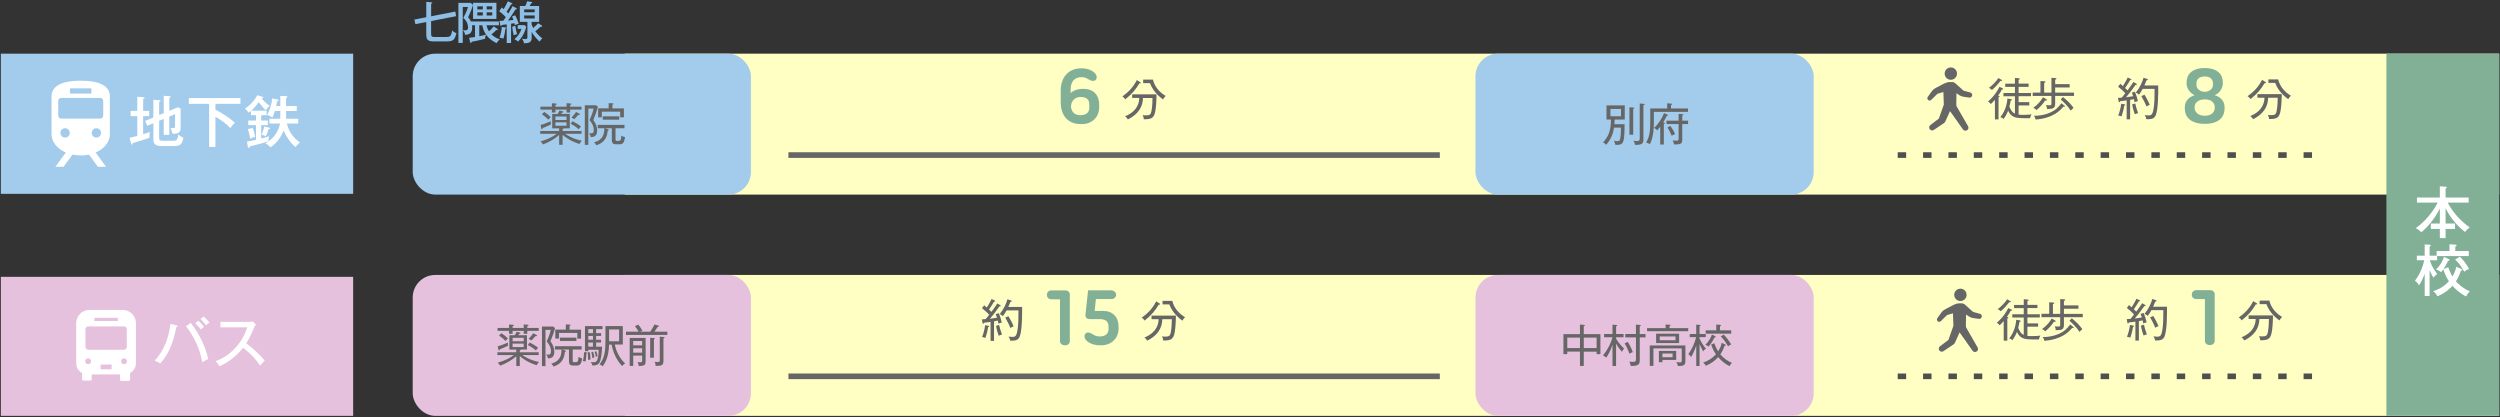 <?xml version="1.0" encoding="UTF-8"?>
<svg id="txt" xmlns="http://www.w3.org/2000/svg" viewBox="0 0 887 148">
  <rect x="0" y="0" width="887" height="148" fill="#333333" stroke="none"/>
  <defs>
    <style>
      .cls-1 {
        fill: #4f4f4f;
      }

      .cls-1, .cls-2, .cls-3, .cls-4, .cls-5, .cls-6, .cls-7, .cls-8 {
        stroke-width: 0px;
      }

      .cls-2 {
        fill: #82b096;
      }

      .cls-3 {
        fill: #a3cbeb;
      }

      .cls-4 {
        fill: #666;
      }

      .cls-5 {
        fill: #8cbee6;
      }

      .cls-6 {
        fill: #ffffc4;
      }

      .cls-7 {
        fill: #fff;
      }

      .cls-8 {
        fill: #e6c1dd;
      }
    </style>
  </defs>
  <g>
    <path class="cls-5" d="m161.54,4.09l.3,1.65-8.88,1.73v4.53c0,.98.34,1.12,1.2,1.12h3.92c1.54,0,1.92,0,2.37-2.34.58.7,1.19.88,1.51.93-.61,2.4-1.09,2.98-3.52,2.98h-4.53c-2.24,0-2.67-.69-2.67-2.54v-4.34l-3.87.75-.34-1.62,4.21-.83V.65l1.79.16c.16.02.34.05.34.21,0,.21-.29.26-.4.27v4.48l8.58-1.68Z"/>
    <path class="cls-5" d="m176.18,15.32c-1.97-.98-3.06-2.07-3.73-3.03-.1.19-.3.7-.32,1.46-.27.06-2.69.72-4.79,1.06-.05.21-.1.45-.3.45-.16,0-.19-.14-.24-.34l-.35-1.52c.53-.05.96-.08,2.08-.27v-4.16h-1.06c.03.18.06.4.06.8,0,1.97-.98,2.53-2.53,2.58-.1-.72-.27-.99-.78-1.62.32.03.61.05.78.05.9,0,1.06-.5,1.06-.98,0-.67-.14-2.15-1.68-3.44.29-.56,1.2-2.23,1.67-3.87h-1.87v12.74h-1.54V1.01h4.35l.85.74v-.75h8.29v5.71h-8.29V1.77c-.32.99-.85,2.48-1.76,4.34.29.34.66.77.99,1.5h9.94v1.36h-4.37c.14.79.42,1.47.83,2.13.88-.69,1.38-1.34,1.68-1.74l1.28.85c.13.1.22.16.22.3s-.13.18-.22.18-.24-.05-.32-.08c-.48.53-.88.91-1.75,1.6,1.04.99,2.02,1.42,2.99,1.78-.62.45-1.01,1.04-1.19,1.34Zm-4.87-13.08h-1.95v1.09h1.95v-1.09Zm0,2.13h-1.95v1.12h1.95v-1.12Zm-.19,4.59h-1.07v3.89c1.44-.29,1.94-.43,2.4-.58-.87-1.25-1.09-2.18-1.33-3.31Zm3.52-6.72h-1.97v1.09h1.97v-1.09Zm0,2.13h-1.97v1.12h1.97v-1.12Z"/>
    <path class="cls-5" d="m183.23,2.92c.1.05.16.11.16.22,0,.1-.1.18-.22.18-.06,0-.18,0-.24-.02-1.55,2.4-1.71,2.67-2.69,4,.72-.06.94-.1,1.91-.22-.27-.8-.38-1.04-.46-1.25l1.11-.42c.62,1.15,1.12,2.64,1.23,2.99-.27.08-.91.29-1.36.53-.03-.24-.06-.35-.16-.71-.3.06-.9.16-1.18.21v6.83h-1.55v-6.61c-.29.05-1.52.19-1.78.22-.03.13-.1.38-.27.38-.14,0-.21-.21-.24-.35l-.27-1.49c.3,0,.45,0,1.34-.03.4-.56.66-.93.9-1.28-.11-.14-1.17-1.28-2.34-2.11l.88-1.33c.32.24.45.35.71.58.93-1.55,1.28-2.34,1.47-2.79l1.39.64c.11.05.22.14.22.26,0,.19-.21.19-.46.21-.62,1.1-.77,1.33-1.6,2.62.21.19.35.35.62.61.9-1.41,1.26-2.13,1.5-2.61l1.39.72Zm-3.86,6.82c.11.02.29.05.29.19,0,.18-.24.22-.34.24-.13,1.2-.35,2.37-.7,3.54-.5-.18-.75-.22-1.41-.35.42-1.02.78-2.71.83-3.79l1.33.18Zm3.46-.59c.13,1.12.34,1.95.64,2.98-.56.11-.7.16-1.2.4-.24-.85-.46-2.19-.54-3.04l1.1-.34Zm.85,1.1v-1.34h2.43l.59.54c-.42,2.02-1.46,3.86-2.91,5.3-.43-.43-1.04-.74-1.28-.85,1.19-.94,2.03-2.19,2.5-3.65h-1.33Zm7.6-8.13v5.63h-2.66v.96c.08.19.34.82.56,1.22,1.02-.86,1.47-1.39,1.73-1.68l1.22.74c.14.1.24.16.24.3s-.14.21-.27.21c-.08,0-.16,0-.3-.03-.69.72-1.71,1.49-1.87,1.62,1.02,1.38,1.89,2.1,2.53,2.54-.21.11-.5.29-.99,1.14-.43-.37-1.94-1.78-2.83-3.43v2.15c0,1.82-1.54,1.84-2.75,1.86-.02-.3-.03-.67-.72-1.65.19.06.58.16,1.12.16.45,0,.83,0,.83-.66v-5.44h-2.69V2.12h1.95c.34-.72.46-.98.64-1.66l1.5.22c.14.02.34.05.34.24,0,.16-.22.24-.42.26-.3.59-.37.7-.5.94h3.34Zm-5.3,2.23h3.73v-1.02h-3.73v1.02Zm3.73,1.14h-3.73v1.07h3.73v-1.07Z"/>
  </g>
  <rect class="cls-6" x="221.66" y="19.04" width="665.04" height="50"/>
  <rect class="cls-3" x="146.43" y="19.04" width="120" height="50" rx="8" ry="8"/>
  <rect class="cls-3" x="523.5" y="19.04" width="120" height="50" rx="8" ry="8"/>
  <g>
    <path class="cls-4" d="m199.61,46.49h6.72v.99h-5.83c2.58,1.73,4.98,2.26,5.94,2.45-.43.48-.58.67-.83,1.15-3.09-.93-5.03-2.42-6-3.23v3.52h-1.23v-3.49c-1.26,1.23-3.67,2.62-5.71,3.36-.24-.43-.61-.82-.9-1.07.96-.27,3.7-1.09,5.71-2.69h-5.81v-.99h6.71v-.96h-2.46v-5.09h1.95c.34-.53.51-.94.61-1.22l1.12.27c.13.03.27.08.27.22,0,.22-.29.24-.51.26-.13.24-.18.34-.26.46h3.07v5.09h-2.14c-.03.18-.27.22-.42.26v.71Zm-3.81-9.86l1.41.1c.11,0,.3.02.3.22,0,.19-.18.22-.45.27v.62h3.95v-1.23l1.38.1c.13.02.34.03.34.21s-.16.22-.45.32v.61h4.05v1.04h-4.05v1.04h-1.26v-1.04h-3.95v1.04h-1.26v-1.04h-4.07v-1.04h4.07v-1.22Zm-4.02,7.71c.66-.14,1.25-.3,3.67-1.33-.03.19-.06.43-.06.62,0,.14.03.38.05.56-1.84.86-2.58,1.12-2.91,1.23-.03.22-.06.42-.26.42-.14,0-.19-.13-.24-.34l-.24-1.17Zm1.3-4.64c.82.53,1.63,1.14,2.34,1.86-.22.18-.42.38-.9.9-.8-.88-1.49-1.39-2.26-1.92l.82-.83Zm3.99,2.87h3.94v-1.22h-3.94v1.22Zm3.94.83h-3.94v1.22h3.94v-1.22Zm2.13-.4c.99.5,2.13,1.17,2.99,1.87-.38.4-.48.54-.78.99-.99-.88-1.87-1.44-2.88-1.94l.67-.93Zm2.35-2.71c.13.06.24.16.24.27,0,.08-.05.22-.27.22-.11,0-.19-.02-.27-.03-.5.56-.59.66-1.42,1.54-.13-.08-.54-.38-1.02-.56,1.15-1.28,1.28-1.42,1.62-2l1.14.56Z"/>
    <path class="cls-4" d="m210.49,42.58c.54.75,1.38,1.99,1.38,3.76,0,2.02-1.28,2.3-2.29,2.32-.05-.56-.18-.8-.61-1.42.38.08.51.1.69.1.8,0,1.01-.43,1.01-1.14,0-1.63-.78-2.67-1.5-3.6,1.15-2.54,1.33-3.59,1.41-4.08h-1.84v12.87h-1.25v-14.04h4.02l.62.58c-.53,1.86-.75,2.45-1.63,4.66Zm9.27,8.61h-1.14c-1.18,0-1.55-.42-1.55-1.63v-4.05h-2.43l.99.3c.24.08.37.16.37.27,0,.18-.22.22-.38.26-.1,1.04-.37,4.13-4.08,5.19-.14-.42-.37-.71-.77-1.04,3.39-.88,3.63-3.23,3.65-4.98h-2.32v-1.2h9.46v1.2h-3.17v3.83c0,.42,0,.66.54.66,1.23,0,1.39,0,1.54-1.9.24.19.59.43,1.28.51-.29,2.16-.83,2.59-1.98,2.59Zm.27-9.56v-2.02h-6.5v2.02h-1.31v-3.19h3.73v-1.84l1.38.05c.19,0,.3.05.3.18,0,.11-.13.19-.35.26v1.36h4.08v3.19h-1.33Zm-6.18.82v-1.18h5.86v1.18h-5.86Z"/>
  </g>
  <g>
    <path class="cls-4" d="m576.41,44.07c-.06,7.14-.43,7.36-3.27,7.33-.05-.22-.13-.67-.5-1.46.42.1.91.16,1.33.16.58,0,.77-.3.91-1.04.21-1.12.22-2.88.22-3.79h-2.45c-.21,1.31-.59,3.58-2.75,6.08-.34-.37-.77-.64-1.12-.82,2.3-2.53,2.74-4.82,2.8-8.12h-1.6v-5.01h6.48v5.01h-3.59c-.02.82-.06,1.3-.08,1.65h3.6Zm-5.03-5.43v2.61h3.75v-2.61h-3.75Zm8.08-.5c.19.02.38.05.38.21,0,.14-.19.22-.38.29v9.16h-1.33v-9.75l1.33.1Zm3.63-1.31c.16.02.42.03.42.21,0,.13-.19.22-.43.3v11.91c0,1.54-.27,2.22-2.98,2.16-.05-.29-.11-.78-.56-1.5.4.08.77.14,1.26.14.98,0,.98-.37.98-1.17v-12.15l1.31.1Z"/>
    <path class="cls-4" d="m598.89,38.5v1.18h-12.1v3.33c0,2.14,0,5.25-1.39,8.13-.45-.29-.79-.43-1.36-.56,1.22-2.05,1.47-4.03,1.47-7.64v-4.45h6v-1.83l1.41.1c.14.02.37.06.37.19,0,.16-.21.22-.42.27v1.26h6.02Zm-8.56,12.79h-1.28v-6.32c-.4.53-.74.9-1.12,1.3-.22-.29-.51-.61-1.04-.9,1.73-1.57,2.83-3.54,3.5-5.2l1.22.48c.11.05.22.14.22.22,0,.18-.26.18-.42.18-.34.66-.98,1.87-1.3,2.37.48.11.58.13.58.3,0,.19-.24.22-.37.24v7.33Zm8.6-8.48v1.2h-2.07v5.54c0,1.42-.38,1.71-2.91,1.71-.1-.64-.22-.96-.5-1.46.74.1.85.11,1.33.11.69,0,.79-.14.79-.59v-5.31h-4.29v-1.2h4.29v-2.4l1.33.1c.16.02.37.08.37.21,0,.1-.13.14-.4.26v1.84h2.07Zm-6.29,1.86c.51.67,1.26,1.86,1.67,2.9-.56.24-.78.35-1.2.61-.34-.9-.9-2.08-1.52-2.95l1.06-.56Z"/>
  </g>
  <g>
    <path class="cls-2" d="m383.39,44.02c-1.24,0-2.31-.21-3.2-.63s-1.62-.98-2.19-1.69c-.57-.71-.99-1.54-1.26-2.49-.27-.95-.4-1.96-.4-3.01v-4.08c0-1.06.15-2.07.45-3.03.3-.96.75-1.8,1.37-2.52.61-.72,1.38-1.29,2.29-1.71s2-.63,3.24-.63c.78,0,1.5.09,2.16.27.66.18,1.23.42,1.72.72s.87.64,1.14,1.02c.27.38.4.78.4,1.2s-.12.71-.34.93c-.23.22-.51.33-.85.33s-.64-.05-.9-.14-.56-.24-.9-.46c-.3-.2-.64-.37-1.02-.51s-.86-.21-1.44-.21c-1.14,0-2.06.37-2.76,1.09-.7.73-1.05,1.88-1.05,3.44v1.11c.5-.46,1.12-.83,1.86-1.09.74-.27,1.63-.41,2.67-.41,1.8.02,3.18.53,4.15,1.53s1.46,2.37,1.46,4.11v.99c0,.7-.12,1.41-.38,2.12s-.64,1.35-1.18,1.92-1.23,1.03-2.05,1.38c-.83.35-1.83.5-2.99.46Zm-3.45-6.21c.16,1.08.53,1.86,1.11,2.34.58.48,1.35.72,2.31.72,1.02,0,1.79-.24,2.33-.71.53-.47.79-1.1.79-1.91v-1.23c0-1.74-1.04-2.61-3.12-2.61-.44,0-.87.08-1.27.22-.41.15-.77.37-1.08.66-.31.29-.56.65-.74,1.08-.18.43-.27.92-.27,1.46l-.06-.03Z"/>
    <path class="cls-4" d="m404.55,29.17c.11.06.19.14.19.24,0,.19-.22.19-.5.18-1.25,2.05-2.38,3.58-4.99,5.65-.37-.54-.67-.82-1.04-1.02,1.86-1.36,3.67-2.93,5.14-5.81l1.2.77Zm-2.85,5.59v-1.28h8.64c0,.32-.02,6.03-.93,7.55-.43.74-1.01,1.34-3.58,1.28-.05-.72-.29-1.22-.42-1.47.27.05.64.1,1.22.1,1.3,0,1.68-.34,1.91-1.52.32-1.65.37-3.75.37-4.66h-3.38c-.05,1.12-.26,3.27-2,5.15-.35.38-1.44,1.57-3.38,2.46-.3-.59-.8-.99-.96-1.12,4.85-1.98,4.98-5.43,5.03-6.5h-2.51Zm7.38-6.51c.53,2.56,2.51,4.64,4.51,5.79-.5.46-.74.82-.93,1.23-.27-.18-3.38-2.27-4.66-5.78h-2.4v-1.25h3.47Z"/>
  </g>
  <rect class="cls-4" x="279.73" y="54.02" width="231.12" height="2"/>
  <path class="cls-1" d="m820.31,56.02h-3v-2h3v2Zm-9,0h-3v-2h3v2Zm-9,0h-3v-2h3v2Zm-9,0h-3v-2h3v2Zm-9,0h-3v-2h3v2Zm-9,0h-3v-2h3v2Zm-9,0h-3v-2h3v2Zm-9,0h-3v-2h3v2Zm-9,0h-3v-2h3v2Zm-9,0h-3v-2h3v2Zm-9,0h-3v-2h3v2Zm-9,0h-3v-2h3v2Zm-9,0h-3v-2h3v2Zm-9,0h-3v-2h3v2Zm-9,0h-3v-2h3v2Zm-9,0h-3v-2h3v2Zm-9,0h-3v-2h3v2Z"/>
  <rect class="cls-6" x="221.66" y="97.55" width="665.04" height="50"/>
  <rect class="cls-8" x="146.43" y="97.55" width="120" height="50" rx="8" ry="8"/>
  <rect class="cls-8" x="523.5" y="97.55" width="120" height="50" rx="8" ry="8"/>
  <g>
    <path class="cls-4" d="m184.41,124.99h6.72v.99h-5.83c2.58,1.73,4.98,2.26,5.94,2.45-.43.48-.58.67-.83,1.15-3.09-.93-5.03-2.42-6-3.23v3.52h-1.23v-3.49c-1.26,1.23-3.67,2.62-5.71,3.36-.24-.43-.61-.82-.9-1.07.96-.27,3.7-1.09,5.71-2.69h-5.81v-.99h6.71v-.96h-2.46v-5.09h1.95c.34-.53.51-.95.61-1.22l1.12.27c.13.03.27.08.27.22,0,.22-.29.24-.51.26-.13.24-.18.34-.26.46h3.07v5.09h-2.14c-.03.18-.27.22-.42.26v.71Zm-3.81-9.86l1.41.1c.11,0,.3.02.3.22,0,.19-.18.22-.45.27v.62h3.95v-1.23l1.38.1c.13.02.34.03.34.21s-.16.22-.45.32v.61h4.05v1.04h-4.05v1.04h-1.26v-1.04h-3.95v1.04h-1.26v-1.04h-4.07v-1.04h4.07v-1.22Zm-4.02,7.72c.66-.14,1.25-.3,3.67-1.33-.03.19-.06.43-.06.62,0,.14.03.38.05.56-1.84.86-2.58,1.12-2.91,1.23-.03.22-.06.42-.26.42-.14,0-.19-.13-.24-.34l-.24-1.17Zm1.3-4.64c.82.53,1.63,1.14,2.34,1.86-.22.18-.42.38-.9.9-.8-.88-1.49-1.39-2.26-1.92l.82-.83Zm3.99,2.87h3.94v-1.22h-3.94v1.22Zm3.94.83h-3.94v1.22h3.94v-1.22Zm2.13-.4c.99.5,2.13,1.17,2.99,1.87-.38.4-.48.54-.78.99-.99-.88-1.87-1.44-2.88-1.94l.67-.93Zm2.35-2.71c.13.06.24.16.24.27,0,.08-.05.22-.27.22-.11,0-.19-.02-.27-.03-.5.56-.59.66-1.42,1.54-.13-.08-.54-.38-1.02-.56,1.15-1.28,1.28-1.43,1.62-2l1.14.56Z"/>
    <path class="cls-4" d="m195.29,121.09c.54.75,1.38,1.98,1.38,3.76,0,2.02-1.28,2.3-2.29,2.32-.05-.56-.18-.8-.61-1.42.38.08.51.1.69.1.8,0,1.01-.43,1.01-1.14,0-1.63-.78-2.67-1.5-3.6,1.15-2.54,1.33-3.58,1.41-4.08h-1.84v12.87h-1.25v-14.04h4.02l.62.58c-.53,1.86-.75,2.45-1.63,4.66Zm9.27,8.61h-1.14c-1.18,0-1.55-.42-1.55-1.63v-4.05h-2.43l.99.3c.24.08.37.16.37.27,0,.18-.22.22-.38.26-.1,1.04-.37,4.13-4.08,5.19-.14-.42-.37-.7-.77-1.04,3.39-.88,3.63-3.23,3.65-4.98h-2.32v-1.2h9.46v1.2h-3.17v3.83c0,.42,0,.66.54.66,1.23,0,1.39,0,1.54-1.91.24.19.59.43,1.28.51-.29,2.16-.83,2.59-1.98,2.59Zm.27-9.56v-2.02h-6.5v2.02h-1.31v-3.19h3.73v-1.84l1.38.05c.19,0,.3.05.3.18,0,.11-.13.19-.35.26v1.36h4.08v3.19h-1.33Zm-6.18.82v-1.18h5.86v1.18h-5.86Z"/>
    <path class="cls-4" d="m208.06,125.44c-.02.16-.06,1.73-.3,2.83-.56-.13-.74-.14-.96-.14.29-1.04.4-2.32.43-3.2l.83.1c.1.02.27.06.27.19s-.13.18-.27.22Zm3.44-8.66v1.41h1.78v.99h-1.78v1.36h1.75v.99h-1.75v1.46h2.11c-.05,2.15-.35,4.91-1.04,5.83-.43.59-1.04.87-2.39.87-.11-.5-.24-.77-.59-1.23.22.03.51.06.94.06.88,0,1.81,0,1.86-4.42h-3.67v.51h-1.17v-8.92h6.21v1.09h-2.27Zm-2.85,10.95c.02-.9-.06-2-.16-2.69l.78-.1c.16,1.04.21,1.73.24,2.61-.32.05-.61.08-.86.18Zm1.73-10.95h-1.65v1.41h1.65v-1.41Zm0,2.4h-1.65v1.36h1.65v-1.36Zm0,2.35h-1.65v1.46h1.65v-1.46Zm-.22,5.51c-.05-.4-.13-1.23-.35-2.1l.66-.13c.21.82.3,1.23.42,2-.11.03-.62.19-.72.22Zm1.23-.46c-.1-.67-.21-1.12-.42-1.79l.61-.16c.19.54.34,1.17.45,1.75-.24.06-.37.11-.64.21Zm9.33,3.28c-.86-.86-2.96-3.46-3.73-7.6h-.9c-.1,3.68-.91,5.81-2.24,7.7-.32-.3-.72-.53-1.12-.69,1.86-2.4,2.08-4.9,2.08-8.44v-5.14h6.16v6.56h-2.82c.34,2.03,1.54,4.77,3.65,6.71-.62.4-.8.56-1.09.9Zm-1.06-12.96h-3.55v4.18h3.55v-4.18Z"/>
    <path class="cls-4" d="m222.09,118.85v-1.17h4.5c-.46-.85-.83-1.36-1.33-1.97l1.22-.53c.59.72.91,1.23,1.44,2.14l-.8.35h3.6c.22-.32.93-1.38,1.49-2.56l1.34.4c.16.05.27.14.27.22,0,.22-.29.21-.48.21-.5.82-.77,1.25-1.12,1.73h4.56v1.17h-14.69Zm4.56,11c-.05-.35-.11-.79-.46-1.38.21.03.78.06.98.06.61,0,.67-.11.67-.8v-1.57h-3.17v3.67h-1.25v-9.92h5.65v8.2c0,1.26-.18,1.73-2.42,1.75Zm1.18-8.87h-3.17v1.55h3.17v-1.55Zm0,2.59h-3.17v1.55h3.17v-1.55Zm4.18-3.18v6.53h-1.33v-7.06l1.31.08c.14.02.37.05.37.19,0,.11-.13.16-.35.26Zm3.39-.37v7.91c0,1.65-.5,1.89-2.77,1.89,0-.58-.13-1.01-.37-1.44.61.08,1.02.08,1.09.08.64,0,.74-.14.74-.8v-8.2l1.39.1c.21.02.35.08.35.19,0,.16-.18.21-.43.27Z"/>
  </g>
  <g>
    <path class="cls-4" d="m561.93,129.84h-1.36v-5.09h-4.5v.9h-1.36v-7.11h5.86v-3.39l1.42.11c.27.02.35.14.35.21,0,.16-.24.21-.42.26v2.82h5.91v7.09h-1.36v-.88h-4.55v5.09Zm-1.36-10.07h-4.5v3.73h4.5v-3.73Zm1.36,3.73h4.55v-3.73h-4.55v3.73Z"/>
    <path class="cls-4" d="m575.46,124.8c-1.22-1.33-1.81-2.4-2.07-2.91v7.97h-1.28v-7.51c-.8,2.34-1.73,3.87-2.21,4.56-.4-.38-.59-.51-1.15-.82,1.54-1.89,2.75-4.05,3.35-6.42h-2.96v-1.17h2.98v-3.3l1.31.08c.22.02.37.11.37.21,0,.14-.14.19-.4.27v2.74h2.64v1.17h-2.64v.5c.56,1.01,1.68,2.47,2.83,3.49-.26.29-.3.37-.77,1.14Zm2.66.71c-.51-1.55-1.1-2.69-1.7-3.65l1.09-.58c1.04,1.63,1.54,2.88,1.82,3.65-.4.13-.72.27-1.22.58Zm3.67-5.81v7.78c0,1.5-.03,2.45-3.22,2.35-.13-.91-.3-1.22-.54-1.55.34.05.66.11,1.23.11.98,0,1.18-.13,1.18-1.04v-7.65h-3.78v-1.19h3.78v-3.33l1.34.1c.14.02.4.03.4.21,0,.13-.08.16-.4.26v2.77h2.06v1.19h-2.06Z"/>
    <path class="cls-4" d="m584.37,117.5v-1.07h6.59v-1.3l1.38.08c.21.02.37.05.37.19,0,.19-.24.24-.37.26v.77h6.64v1.07h-14.61Zm10.95,12.37c-.11-.59-.24-.93-.59-1.42.38.06.86.13,1.25.13.7,0,.7-.21.7-.88v-4.08h-10.04v6.18h-1.31v-7.23h12.65v5.47c0,1.54-.51,1.81-2.66,1.84Zm-7.73-8.15v-3.34h8.16v3.34h-8.16Zm2.24,5.97v.82h-1.26v-4h6.15v3.19h-4.88Zm4.64-8.32h-5.6v1.36h5.6v-1.36Zm-1.04,6.07h-3.6v1.3h3.6v-1.3Z"/>
    <path class="cls-4" d="m604.26,124.69c-.56-.95-1.18-2.43-1.26-2.62v7.79h-1.17v-7.25c-.18.51-.82,2.43-1.83,4.08-.34-.5-.58-.74-.98-1.04,1.31-1.79,2.4-4.26,2.75-6.03h-2.24v-1.11h2.29v-3.33l1.17.08c.19.02.38.08.38.21,0,.11-.1.18-.38.29v2.75h2.22v1.11h-2.22v.45c.75,1.73,1.55,2.74,2.27,3.63-.59.42-.77.58-1.01.99Zm9.38,5.22c-1.02-.53-2.5-1.42-4.05-3.2-1.25,1.41-2.61,2.34-4.37,3.06-.35-.58-.5-.75-.96-1.12,1.38-.43,3.15-1.38,4.56-2.95-.5-.69-1.14-1.74-1.71-3.46l1.14-.45c.48,1.38.9,2.16,1.34,2.88,1.01-1.57,1.17-2.59,1.23-3.04l1.18.53c.11.05.34.18.34.3,0,.19-.26.18-.45.18-.24.7-.67,1.89-1.52,3.09.99,1.18,2.38,2.29,4.1,3.01-.32.34-.64.82-.83,1.17Zm-5.36-10.2c-.43,1.02-1.18,2.22-2.08,3.27-.26-.22-.58-.46-1.17-.64,1.54-1.42,2.19-3.07,2.35-3.62l1.06.5c.11.05.3.14.3.29,0,.22-.32.22-.46.21Zm-3.11-1.34v-1.17h3.76v-2.06l1.33.1c.22.02.38.11.38.21,0,.13-.1.18-.4.27v1.49h4v1.17h-9.08Zm7.97,4.51c-.37-.64-.74-1.19-1.01-1.57-.26-.35-.8-1.15-1.62-1.97l1.07-.62c.83.82,1.79,2.03,2.64,3.49-.62.27-.9.5-1.09.67Z"/>
  </g>
  <g>
    <path class="cls-4" d="m354.84,108.26c.1.05.24.16.24.27,0,.18-.22.16-.46.14-.3.4-1.63,2.24-1.9,2.59-.69.88-.9,1.12-1.5,1.84.72-.08,1.31-.18,2.51-.37-.21-.7-.34-1.02-.46-1.28l1.09-.34c.67,1.57.91,2.62,1.07,3.33-.7.19-1.01.32-1.17.4-.03-.21-.06-.43-.24-1.1-.19.05-1.23.24-1.34.27v6.92h-1.23v-6.72c-.69.1-1.15.16-2.35.3-.06.21-.13.37-.27.37-.16,0-.24-.29-.26-.42l-.18-1.15c.38-.02,1.06-.06,1.31-.08.4-.43.72-.86,1.26-1.57-.8-.88-1.41-1.41-2.54-2.32l.77-1.02c.56.46.75.64.93.8.34-.5,1.25-2.02,1.7-3.04l1.06.51c.14.06.24.18.24.27,0,.14-.22.14-.3.14h-.14c-.21.38-.74,1.34-1.78,2.82.06.05.58.56.86.83.11-.14,1.54-2.05,2.08-2.99l1.02.59Zm-4.21,7.33c.14.03.34.08.34.22s-.13.19-.4.27c-.18,1.34-.5,2.53-.93,3.81-.35-.14-.77-.27-1.2-.32.48-1.04.95-2.98,1.07-4.18l1.12.19Zm3.86-.3c.21,1.02.5,2.03,1.02,3.44-.14.03-.72.14-1.17.4-.66-1.89-.85-2.88-.94-3.52l1.09-.32Zm8.16-6.39c.02,2.61.02,8.21-.83,10.44-.51,1.34-1.44,1.58-3.39,1.55-.06-.53-.3-1.06-.58-1.49.27.05.8.13,1.36.13,1.12,0,1.58-.3,1.95-3.54.11-1.06.22-2.59.19-5.87h-4.21c-.58,1.01-.88,1.47-1.31,2.05-.42-.4-.98-.64-1.14-.72,1.55-1.92,2.32-3.76,2.75-5.28l1.2.4c.22.08.35.19.35.27,0,.14-.13.19-.5.26-.22.56-.46,1.2-.75,1.81h4.9Zm-4.87,3.28c1.17,1.95,1.6,2.95,1.86,3.6-.21.08-.7.29-1.17.58-.45-1.22-1.23-2.71-1.81-3.68l1.12-.5Z"/>
    <path class="cls-2" d="m377.89,103.02c.5,0,.91.15,1.22.43.31.29.46.62.46.98v16.68c0,.36-.16.69-.46.98-.31.29-.72.43-1.22.43-.56,0-1-.15-1.32-.43-.32-.29-.48-.62-.48-.98v-14.91h-2.94c-.52,0-.94-.14-1.25-.43-.31-.29-.46-.67-.46-1.12,0-.5.15-.89.46-1.19.31-.29.72-.43,1.25-.43h4.74Z"/>
    <path class="cls-2" d="m388.83,106.11l-.45,4.2h2.88c1.78,0,3.16.5,4.14,1.51.98,1.01,1.47,2.39,1.47,4.12v.69c0,.7-.13,1.41-.38,2.12-.25.71-.65,1.35-1.19,1.92-.54.57-1.23,1.03-2.07,1.38-.84.35-1.84.5-3,.46-.78,0-1.5-.09-2.16-.27-.66-.18-1.24-.42-1.73-.72s-.87-.64-1.14-1.02c-.27-.38-.41-.78-.41-1.2s.12-.72.34-.96c.23-.24.52-.36.86-.36s.64.06.9.17c.26.11.56.28.9.5.3.2.63.37,1,.51.37.14.83.21,1.4.21,1.02,0,1.79-.23,2.33-.71.53-.47.79-1.1.79-1.9v-.93c0-.9-.27-1.56-.79-1.98-.53-.42-1.31-.63-2.33-.63h-2.88c-.78.06-1.36-.04-1.73-.32-.37-.27-.51-.75-.43-1.46l.9-8.43h8.1c.48,0,.91.15,1.29.43.38.29.57.71.57,1.25,0,.34-.15.66-.46.96-.31.3-.68.45-1.12.45h-5.61Z"/>
    <path class="cls-4" d="m411.42,107.67c.11.06.19.14.19.24,0,.19-.22.19-.5.18-1.25,2.05-2.38,3.59-4.99,5.65-.37-.54-.67-.82-1.04-1.02,1.86-1.36,3.67-2.93,5.14-5.81l1.2.77Zm-2.85,5.59v-1.28h8.64c0,.32-.02,6.03-.93,7.55-.43.74-1.01,1.34-3.59,1.28-.05-.72-.29-1.22-.42-1.47.27.05.64.1,1.22.1,1.3,0,1.68-.34,1.91-1.52.32-1.65.37-3.75.37-4.66h-3.38c-.05,1.12-.26,3.27-2,5.15-.35.38-1.44,1.57-3.38,2.46-.3-.59-.8-.99-.96-1.12,4.85-1.99,4.98-5.43,5.03-6.5h-2.51Zm7.38-6.51c.53,2.56,2.51,4.64,4.51,5.79-.5.46-.74.82-.93,1.23-.27-.18-3.38-2.27-4.66-5.78h-2.4v-1.25h3.47Z"/>
  </g>
  <rect class="cls-4" x="279.73" y="132.52" width="231.12" height="2"/>
  <path class="cls-1" d="m820.31,134.52h-3v-2h3v2Zm-9,0h-3v-2h3v2Zm-9,0h-3v-2h3v2Zm-9,0h-3v-2h3v2Zm-9,0h-3v-2h3v2Zm-9,0h-3v-2h3v2Zm-9,0h-3v-2h3v2Zm-9,0h-3v-2h3v2Zm-9,0h-3v-2h3v2Zm-9,0h-3v-2h3v2Zm-9,0h-3v-2h3v2Zm-9,0h-3v-2h3v2Zm-9,0h-3v-2h3v2Zm-9,0h-3v-2h3v2Zm-9,0h-3v-2h3v2Zm-9,0h-3v-2h3v2Zm-9,0h-3v-2h3v2Z"/>
  <g>
    <rect class="cls-2" x="846.7" y="19.04" width="40" height="128.5"/>
    <g>
      <path class="cls-7" d="m867.7,79.31h3.34v1.92h-3.34v3.24h-2.04v-3.24h-3.2v-1.92h3.2v-5.36c-2.14,4.38-4.84,6.98-6.6,8.5-.22-.3-.6-.8-1.94-1.5,4.86-3.48,7.28-8.06,7.76-9.06h-7.34v-1.8h8.12v-4l1.96.14c.24.02.52.04.52.28,0,.18-.18.28-.44.38v3.2h8.18v1.8h-7.44c1.58,3.02,4.12,6.18,7.82,8.8-.8.58-1.14.88-1.62,1.62-2.96-2.22-5.32-5.14-6.94-8.46v5.46Z"/>
      <path class="cls-7" d="m862.02,105.03h-1.74v-7.9c-.72,1.98-1.42,3.2-1.98,4.1-.48-.78-.8-1.1-1.46-1.62,1.6-2.16,2.74-4.64,3.26-7.28h-2.6v-1.62h2.78v-4l1.76.12c.08,0,.42.06.42.24,0,.14-.12.22-.44.4v3.24h2.5v-1.66h4.56v-2.38l2.06.12c.28.02.48.12.48.26,0,.1-.06.18-.16.22-.14.06-.22.1-.32.14v1.64h4.78v1.8h-11.24v1.48h-2.58c.28,1.02.98,2.74,2.62,4.92-.94.64-1.2,1.06-1.32,1.28-.24-.36-.78-1.22-1.38-2.72v9.22Zm6.62-10.24c.24.66.84,2.3,1.46,3.32.22-.36,1.16-1.9,1.36-3.48l1.8.78c.32.14.42.24.42.34,0,.24-.3.24-.38.24h-.16c-.7,2.12-1.3,3.08-1.78,3.82.36.4,2.16,2.44,4.92,3.52-.5.5-1.08,1.34-1.32,1.84-2.28-1.12-3.92-2.74-4.82-3.76-.66.7-2.3,2.46-5.34,3.72-.56-1-.72-1.16-1.52-1.82.74-.22,3.32-1.02,5.6-3.52-1.12-1.58-1.68-3.3-2-4.26-.44.64-.58.8-.82,1.06-.24-.24-.72-.66-1.8-.98,2-1.8,2.66-3.8,2.82-4.48l1.66.74c.14.06.38.18.38.36,0,.3-.44.3-.56.3-.52,1.3-1.26,2.4-1.62,2.94l1.7-.68Zm4.14-3.72c1.08,1.02,2.38,2.72,3.26,4.32-.92.38-1.26.6-1.7,1.02-.98-1.66-1.82-3.02-3.26-4.34l1.7-1Z"/>
    </g>
  </g>
  <rect class="cls-3" x=".3" y="19.04" width="125" height="49.73"/>
  <g>
    <g>
      <path class="cls-7" d="m52.93,39.34v1.86h-2.14v6.42c.94-.28,1.6-.5,2.4-.78-.14.78-.22,1.32-.18,2.02-1.58.62-5.06,1.68-5.94,1.92-.06.36-.08.56-.3.56-.18,0-.2-.16-.28-.44l-.54-2.02c.5-.1,1.2-.24,2.76-.66v-7.02h-2.36v-1.86h2.36v-5.02l2.24.16c.12,0,.38.04.38.24,0,.18-.3.28-.54.32v4.3h2.14Zm5.16.82v-6.18l2.06.14c.14,0,.42.02.42.24,0,.18-.22.26-.5.34v4.62l3.06-1.26.96.48v6.64c0,1.88-.66,2.26-2.9,2.28-.14-.74-.36-1.42-.72-2.1.2.04.48.1.86.1.7,0,.78-.26.78-.94v-4.02l-2.04.86v6.48h-1.98v-5.66l-1.62.68v6c0,.82.16,1.08,1.38,1.08h3.26c1.42,0,1.96-.02,2.12-2.28.42.44.8.74,1.86,1.18-.52,2.8-1.54,2.98-3.7,2.98h-4.08c-2.54,0-2.9-1.1-2.9-2.48v-5.62l-2.22.92-.66-1.76,2.88-1.2v-6.28l2.16.16c.18.02.4.04.4.22,0,.14-.2.24-.5.36v4.68l1.62-.66Z"/>
      <path class="cls-7" d="m76.43,38.88c3.84,2,6.26,4.04,6.9,4.68-.74.7-.96,1.02-1.62,1.88-1.3-1.48-3.52-3.04-5.28-4v10.7h-2.24v-15.28h-7.2v-2.06h18.32v2.06h-8.88v2.02Z"/>
      <path class="cls-7" d="m94.59,39.26v1.62h-1.92v1.88h2.36v1.64h-2.36v4.74c1.54-.38,2.16-.58,2.8-.8-.14.6-.2.98-.2,1.32,0,.14.02.26.04.42-1.42.52-2.76.88-6.7,1.9-.06.18-.14.54-.38.54-.12,0-.24-.14-.28-.32l-.34-1.96c.98-.14,2.2-.42,3.22-.64v-5.2h-2.74v-1.64h2.74v-1.88h-1.8v-1.52c-.36.3-.58.44-.82.62-.52-.72-.76-1-1.32-1.46,2.56-1.62,3.8-3.68,4.4-4.74l1.82.54c.16.04.32.1.32.26s-.2.24-.6.32c1.16,1.42,2,2.08,2.88,2.64-.54.4-.96.98-1.38,1.54-.98-.82-1.34-1.28-2.54-2.84-.46.68-1.22,1.78-2.66,3.02h5.46Zm-4.92,6.12c.38,1,.6,1.9.88,3.16-.96.28-1.52.54-1.78.66-.18-1.16-.42-2.1-.82-3.4l1.72-.42Zm5.86-.08c.18.04.28.1.28.22,0,.24-.3.28-.54.3-.48,1.64-.8,2.22-.98,2.54-.62-.36-1.3-.54-1.48-.58.4-.78.82-2.2.98-2.92l1.74.44Zm.06-1.48v-1.7h3.86v-2.74h-1.92c-.36,1.18-.64,1.82-.88,2.3-.6-.4-1.04-.62-1.86-.88.86-1.5,1.64-3.72,1.74-5.88l1.98.38c.1.02.34.06.34.24,0,.26-.2.32-.58.42-.06.44-.1.9-.28,1.68h1.46v-3.62l2.12.1c.12,0,.38.04.38.26s-.26.32-.44.38v2.88h3.78v1.74h-3.78v2.74h4.3v1.7h-4.04c.74,3.06,2.56,5.32,4.68,6.76-.54.36-1.2,1.04-1.62,1.6-1.82-1.5-3.34-3.76-4.18-5.86-1.08,2.5-2.36,4.36-4.66,5.96-.36-.38-.74-.8-1.84-1.46,3.5-1.74,4.9-5.14,5.2-7h-3.76Z"/>
    </g>
    <path class="cls-7" d="m38.99,47.68v-13.44c0-3.09-2.46-5.6-10.35-5.6s-10.35,2.51-10.35,5.6v13.44c0,2.66,1.97,5.1,5.06,6.43l-3.7,5.07h2.9l3.16-4.33c.92.19,1.9.31,2.93.31s2.01-.11,2.93-.31l3.16,4.33h2.9l-3.7-5.07c3.09-1.33,5.06-3.78,5.06-6.43Zm-14.16-16.12c0-.13.1-.23.23-.23h7.16c.13,0,.23.1.23.23v1.42c0,.13-.1.23-.23.23h-7.16c-.13,0-.23-.1-.23-.23v-1.42Zm-3.4,15.59c0-.92.74-1.66,1.66-1.66s1.66.74,1.66,1.66-.74,1.66-1.66,1.66-1.66-.74-1.66-1.66Zm12.77,1.66c-.92,0-1.66-.74-1.66-1.66s.74-1.66,1.66-1.66,1.66.74,1.66,1.66-.74,1.66-1.66,1.66Zm2.42-7.79c0,.59-.48,1.07-1.07,1.07h-13.82c-.59,0-1.07-.48-1.07-1.07v-5.21c0-.59.48-1.07,1.07-1.07h13.82c.59,0,1.07.48,1.07,1.07v5.21Z"/>
  </g>
  <rect class="cls-8" x=".3" y="98.22" width="125" height="49.32"/>
  <g>
    <path class="cls-7" d="m62.61,115.43c.26.06.38.12.38.28,0,.08-.06.24-.44.32-.86,4.78-2.54,9.48-5.68,12.94-.62-.48-1.72-.92-1.98-1.02,3.4-3.6,4.94-8.08,5.6-13.02l2.12.5Zm5.06-.9c3.54,4.56,5.26,8.86,6.22,12.82-.66.3-1.48.76-2.08,1.18-.36-1.76-1.56-7.54-5.82-12.76l1.68-1.24Zm2.7-.72c.56.48,1.42,1.34,2.02,2.14-.36.26-.76.6-1.08.96-.62-.82-1.3-1.54-2.02-2.2l1.08-.9Zm1.88-1.5c.36.32,1.28,1.12,2.06,2.12-.44.26-.88.64-1.2,1-.44-.64-1.2-1.56-1.98-2.24l1.12-.88Z"/>
    <path class="cls-7" d="m78.21,116.15v-1.96h10.1c.32,0,1.04-.04,1.36-.14l1.14,1.12c-.34.42-.54.8-.76,1.3-.86,2.06-1.42,3.34-2.7,5.34,1.7,1.22,4.64,3.7,6.58,6.16-.84.84-.94.92-1.62,1.74-1.1-1.56-2.82-3.88-6.08-6.3-2.96,3.72-6.36,5.7-8.4,6.56-.44-.84-.7-1.22-1.38-1.82,3.16-1.14,5.52-2.86,7.76-5.52,1.94-2.32,2.78-4.34,3.5-6.48h-9.5Z"/>
  </g>
  <path class="cls-7" d="m43.55,109.96h-11.82c-2.59,0-4.69,2.1-4.69,4.69v14.2c0,1.51.84,2.82,2.08,3.5v2.24c0,.24.19.43.43.43h2.55c.24,0,.43-.19.43-.43v-1.75h10.06v1.86c0,.25.2.45.45.45h2.66c.25,0,.45-.2.45-.45v-2.35c1.24-.68,2.08-1.99,2.08-3.5v-14.2c0-2.59-2.1-4.69-4.69-4.69Zm-10.07,2.8h8.33v1.13h-8.33v-1.13Zm-2.2,16.46c-.57,0-1.04-.46-1.04-1.04s.46-1.04,1.04-1.04,1.04.46,1.04,1.04-.46,1.04-1.04,1.04Zm8.31,1.83h-3.89v-1.7h3.89v1.7Zm-8.25-6.95c-.56,0-1.02-.46-1.02-1.02v-6.26c0-.56.46-1.02,1.02-1.02h12.62c.57,0,1.02.46,1.02,1.02v6.26c0,.56-.46,1.02-1.02,1.02h-12.62Zm12.68,5.11c-.57,0-1.04-.46-1.04-1.04s.47-1.04,1.04-1.04,1.04.46,1.04,1.04-.46,1.04-1.04,1.04Z"/>
  <g>
    <g>
      <path class="cls-4" d="m710.26,31.74c-.24.51-.53,1.12-1.33,2.21.34.08.53.14.53.27,0,.11-.11.18-.38.27v7.88h-1.28v-6.96c-.74.85-1.12,1.2-1.46,1.5-.26-.35-.5-.61-.98-.91,2.27-1.95,3.38-3.86,4.05-5.2l1.06.5c.18.08.27.16.27.29,0,.18-.32.18-.48.16Zm-.14-3.01c-.08,0-.19-.02-.32-.05-1.18,1.49-2.07,2.43-3.07,3.25-.4-.42-.64-.58-1.07-.74,1.18-.9,2.53-2.21,3.36-3.5l1.09.61c.1.05.22.13.22.24s-.1.19-.21.19Zm10.16,13.21c-3.68,0-4.75,0-5.81-.51-.91-.43-1.57-1.23-1.99-2.16-.62,1.62-1.33,2.54-1.62,2.95-.51-.51-.86-.59-1.15-.64,2.1-2.48,2.46-5.7,2.53-6.64l1.2.22c.19.03.37.08.37.26,0,.16-.18.21-.42.27-.11.75-.22,1.17-.46,2.11.48,1.33,1.1,2.13,1.97,2.54v-6.19h-4.07v-1.15h4.07v-2.18h-3.44v-1.14h3.44v-2.02l1.3.1c.18.02.42.03.42.22s-.22.26-.42.3v1.39h3.55v1.14h-3.55v2.18h4.4v1.15h-4.4v2.1h3.79v1.17h-3.79v3.26c.38.05.86.08,1.73.08,1.55,0,2.19-.1,2.87-.18-.13.21-.43.82-.51,1.36Z"/>
      <path class="cls-4" d="m727.85,32.85v-5.23l1.42.08c.13,0,.35.02.35.22,0,.19-.24.29-.45.34v1.6h5.15v1.18h-5.15v1.81h6.69v1.2h-6.69v2.59c0,1.5-.34,2.1-2.9,2-.03-.59-.13-.93-.35-1.38.24.03.67.1,1.09.1.8,0,.83-.16.83-.59v-2.72h-6.64v-1.2h2.75v-4.1l1.34.08c.21.02.43.05.43.24,0,.18-.18.24-.45.32v3.46h2.56Zm-1.81,2.35c.11.06.19.13.19.26,0,.19-.19.24-.34.24-.11,0-.18-.02-.29-.05-.66,1.14-1.89,2.43-3.06,3.41-.37-.43-.9-.7-1.12-.82,1.47-.99,2.79-2.56,3.41-3.73l1.2.69Zm6.43,2.27c.13.1.18.18.18.24,0,.08-.05.16-.21.16-.11,0-.24-.05-.32-.06-1.23,1.46-3.7,4.11-9.88,4.61-.11-.5-.27-.9-.58-1.34,1.99,0,3.75-.3,5.57-1.07,2.19-.91,3.23-2.11,4.15-3.38l1.09.85Zm-.51-3.04c1.81,1.46,2.88,2.61,3.76,3.87-.38.26-.75.62-1.02.96-1.04-1.67-2.67-3.2-3.57-3.95l.83-.88Z"/>
      <path class="cls-4" d="m757.93,29.68c.1.05.24.16.24.27,0,.18-.22.16-.46.14-.3.4-1.63,2.24-1.9,2.59-.69.88-.9,1.12-1.5,1.84.72-.08,1.31-.18,2.51-.37-.21-.7-.34-1.02-.46-1.28l1.09-.34c.67,1.57.91,2.62,1.07,3.33-.7.19-1.01.32-1.17.4-.03-.21-.06-.43-.24-1.1-.19.05-1.23.24-1.34.27v6.91h-1.23v-6.72c-.69.1-1.15.16-2.35.3-.06.21-.13.37-.27.37-.16,0-.24-.29-.26-.42l-.18-1.15c.38-.02,1.06-.06,1.31-.08.4-.43.72-.86,1.26-1.57-.8-.88-1.41-1.41-2.54-2.32l.77-1.02c.56.46.75.64.93.8.34-.5,1.25-2.02,1.7-3.04l1.06.51c.14.06.24.18.24.27,0,.14-.22.14-.3.14h-.14c-.21.38-.74,1.34-1.78,2.82.06.05.58.56.86.83.11-.14,1.54-2.05,2.08-2.99l1.02.59Zm-4.21,7.33c.14.03.34.08.34.22s-.13.19-.4.27c-.18,1.34-.5,2.53-.93,3.81-.35-.14-.77-.27-1.2-.32.48-1.04.95-2.98,1.07-4.18l1.12.19Zm3.86-.3c.21,1.02.5,2.03,1.02,3.44-.14.03-.72.14-1.17.4-.66-1.89-.85-2.88-.94-3.52l1.09-.32Zm8.16-6.39c.02,2.61.02,8.21-.83,10.44-.51,1.34-1.44,1.58-3.39,1.55-.06-.53-.3-1.06-.58-1.49.27.05.8.13,1.36.13,1.12,0,1.58-.3,1.95-3.54.11-1.06.22-2.59.19-5.88h-4.21c-.58,1.01-.88,1.47-1.31,2.05-.42-.4-.98-.64-1.14-.72,1.55-1.92,2.32-3.76,2.75-5.28l1.2.4c.22.08.35.19.35.27,0,.14-.13.19-.5.26-.22.56-.46,1.2-.75,1.81h4.9Zm-4.87,3.28c1.17,1.95,1.6,2.95,1.86,3.6-.21.08-.7.29-1.17.58-.45-1.22-1.23-2.71-1.81-3.68l1.12-.5Z"/>
      <path class="cls-2" d="m782.24,24.14c1.16,0,2.15.14,2.97.42.82.28,1.49.66,2,1.12.51.47.88,1.02,1.11,1.64.23.62.34,1.27.34,1.95v.27c0,.86-.25,1.68-.76,2.46s-1.21,1.37-2.12,1.77c1.2.38,2.08.95,2.66,1.71.57.76.85,1.65.85,2.67v.27c0,.68-.11,1.35-.33,2.01-.22.66-.6,1.25-1.14,1.77-.54.52-1.26.94-2.16,1.26-.9.32-2.03.48-3.39.48s-2.5-.16-3.41-.48-1.64-.74-2.19-1.26c-.55-.52-.94-1.11-1.17-1.77-.23-.66-.34-1.33-.34-2.01v-.27c0-1.02.29-1.91.86-2.67.57-.76,1.46-1.33,2.65-1.71-.9-.4-1.6-.99-2.11-1.77-.51-.78-.77-1.6-.77-2.46v-.27c0-.68.12-1.33.35-1.95.23-.62.6-1.17,1.12-1.64.52-.47,1.18-.84,1.99-1.12.81-.28,1.8-.42,2.99-.42Zm.03,16.92c1.14,0,2.01-.27,2.61-.81.6-.54.9-1.17.9-1.89v-.51c0-.66-.29-1.25-.87-1.79-.58-.53-1.46-.79-2.64-.79s-2.1.27-2.7.79c-.6.53-.9,1.12-.9,1.79v.51c0,.72.32,1.35.95,1.89s1.51.81,2.66.81Zm-.03-13.92c-.98,0-1.71.23-2.21.67-.49.45-.73,1.04-.73,1.76v.63c0,.3.07.59.21.87.14.28.34.53.6.75.26.22.57.4.93.54.36.14.76.21,1.2.21s.81-.07,1.17-.21c.36-.14.67-.32.93-.54.26-.22.46-.47.6-.75.14-.28.21-.57.21-.87v-.63c0-.72-.24-1.31-.72-1.76-.48-.45-1.21-.67-2.19-.67Z"/>
      <path class="cls-4" d="m803.78,29.09c.11.06.19.14.19.24,0,.19-.22.19-.5.18-1.25,2.05-2.38,3.58-4.99,5.65-.37-.54-.67-.82-1.04-1.02,1.86-1.36,3.67-2.93,5.14-5.81l1.2.77Zm-2.85,5.59v-1.28h8.64c0,.32-.02,6.03-.93,7.55-.43.74-1.01,1.34-3.58,1.28-.05-.72-.29-1.22-.42-1.47.27.05.64.1,1.22.1,1.3,0,1.68-.34,1.9-1.52.32-1.65.37-3.75.37-4.66h-3.38c-.05,1.12-.26,3.27-2,5.15-.35.38-1.44,1.57-3.38,2.46-.3-.59-.8-.99-.96-1.12,4.85-1.98,4.98-5.43,5.03-6.5h-2.51Zm7.38-6.51c.53,2.56,2.51,4.64,4.51,5.79-.5.46-.74.82-.93,1.23-.27-.18-3.38-2.27-4.66-5.78h-2.4v-1.25h3.47Z"/>
    </g>
    <g>
      <path class="cls-4" d="m684.13,35.51l.02.02c.31.23.75.2,1.03-.07l2.22-2.18,2.11-.63.16,4.45-1.76,4.97-3.04,2.33c-.22.17-.36.41-.39.68-.03.27.04.55.21.76l.04.05c.33.42.93.51,1.37.22l3.52-2.36c.19-.13.35-.28.49-.46l1.76-3.86,4.6,6.51c.31.45.91.58,1.39.3l.03-.02c.5-.29.67-.93.38-1.43l-4.03-7c-.13-.23-.14-.45-.15-.77l.06-3.94,1.19.8c.43.24.91.4,1.4.47l1.97.28c.47.07.91-.24,1.01-.7v-.04c.11-.47-.17-.93-.63-1.06l-2.44-.67-2.82-2.53c-.36-.37-.88-.53-1.39-.52l-.83.02c-.72.03-1.21.26-1.89.54l-2.96,1.55c-.53.27-.99.66-1.34,1.14l-1.45,2.03c-.25.35-.18.84.17,1.1Z"/>
      <path class="cls-4" d="m694.32,25.78c-.18-1.2-1.3-2.02-2.5-1.83-1.2.18-2.02,1.3-1.83,2.5.18,1.2,1.3,2.02,2.5,1.83,1.2-.18,2.02-1.3,1.83-2.5Z"/>
    </g>
  </g>
  <g>
    <g>
      <path class="cls-4" d="m713.38,110.24c-.24.51-.53,1.12-1.33,2.21.34.08.53.14.53.27,0,.11-.11.18-.38.27v7.88h-1.28v-6.96c-.74.85-1.12,1.2-1.46,1.5-.26-.35-.5-.61-.98-.91,2.27-1.95,3.38-3.86,4.05-5.2l1.06.5c.18.08.27.16.27.29,0,.18-.32.18-.48.16Zm-.14-3.01c-.08,0-.19-.02-.32-.05-1.18,1.49-2.06,2.43-3.07,3.25-.4-.42-.64-.58-1.07-.74,1.18-.9,2.53-2.21,3.36-3.5l1.09.61c.1.05.22.13.22.24s-.1.19-.21.19Zm10.16,13.21c-3.68,0-4.75,0-5.81-.51-.91-.43-1.57-1.23-1.98-2.16-.62,1.62-1.33,2.54-1.62,2.95-.51-.51-.86-.59-1.15-.64,2.1-2.48,2.46-5.7,2.53-6.64l1.2.22c.19.03.37.08.37.26,0,.16-.18.21-.42.27-.11.75-.22,1.17-.46,2.11.48,1.33,1.1,2.13,1.97,2.54v-6.19h-4.07v-1.15h4.07v-2.18h-3.44v-1.14h3.44v-2.02l1.3.1c.18.02.42.03.42.22s-.22.26-.42.3v1.39h3.55v1.14h-3.55v2.18h4.4v1.15h-4.4v2.1h3.79v1.17h-3.79v3.26c.38.05.86.08,1.73.08,1.55,0,2.19-.1,2.87-.18-.13.21-.43.82-.51,1.36Z"/>
      <path class="cls-4" d="m730.96,111.35v-5.23l1.42.08c.13,0,.35.02.35.22,0,.19-.24.29-.45.34v1.6h5.15v1.18h-5.15v1.81h6.69v1.2h-6.69v2.59c0,1.5-.34,2.1-2.9,2-.03-.59-.13-.93-.35-1.38.24.03.67.1,1.09.1.8,0,.83-.16.83-.59v-2.72h-6.64v-1.2h2.75v-4.1l1.34.08c.21.02.43.05.43.24,0,.18-.18.24-.45.32v3.46h2.56Zm-1.81,2.35c.11.06.19.13.19.26,0,.19-.19.24-.34.24-.11,0-.18-.02-.29-.05-.66,1.14-1.89,2.43-3.06,3.41-.37-.43-.9-.7-1.12-.82,1.47-.99,2.79-2.56,3.41-3.73l1.2.69Zm6.43,2.27c.13.1.18.18.18.24,0,.08-.05.16-.21.16-.11,0-.24-.05-.32-.06-1.23,1.46-3.7,4.11-9.88,4.61-.11-.5-.27-.9-.58-1.34,1.98,0,3.75-.3,5.57-1.07,2.19-.91,3.23-2.11,4.15-3.38l1.09.85Zm-.51-3.04c1.81,1.46,2.88,2.61,3.76,3.87-.38.26-.75.62-1.02.96-1.04-1.67-2.67-3.2-3.57-3.95l.83-.88Z"/>
      <path class="cls-4" d="m761.04,108.18c.1.05.24.16.24.27,0,.18-.22.16-.46.14-.3.4-1.63,2.24-1.91,2.59-.69.88-.9,1.12-1.5,1.84.72-.08,1.31-.18,2.51-.37-.21-.7-.34-1.02-.46-1.28l1.09-.34c.67,1.57.91,2.62,1.07,3.33-.7.19-1.01.32-1.17.4-.03-.21-.06-.43-.24-1.1-.19.05-1.23.24-1.34.27v6.91h-1.23v-6.72c-.69.1-1.15.16-2.35.3-.06.21-.13.37-.27.37-.16,0-.24-.29-.26-.42l-.18-1.15c.38-.02,1.06-.06,1.31-.08.4-.43.72-.86,1.26-1.57-.8-.88-1.41-1.41-2.54-2.32l.77-1.02c.56.46.75.64.93.8.34-.5,1.25-2.02,1.7-3.04l1.06.51c.14.06.24.18.24.27,0,.14-.22.14-.3.14h-.14c-.21.38-.74,1.34-1.78,2.82.06.05.58.56.86.83.11-.14,1.54-2.05,2.08-2.99l1.02.59Zm-4.21,7.33c.14.03.34.08.34.22s-.13.19-.4.27c-.18,1.34-.5,2.53-.93,3.81-.35-.14-.77-.27-1.2-.32.48-1.04.94-2.98,1.07-4.18l1.12.19Zm3.86-.3c.21,1.02.5,2.03,1.02,3.44-.14.03-.72.14-1.17.4-.66-1.89-.85-2.88-.94-3.52l1.09-.32Zm8.16-6.39c.02,2.61.02,8.21-.83,10.44-.51,1.34-1.44,1.58-3.39,1.55-.06-.53-.3-1.06-.58-1.49.27.05.8.13,1.36.13,1.12,0,1.58-.3,1.95-3.54.11-1.06.22-2.59.19-5.88h-4.21c-.58,1.01-.88,1.47-1.31,2.05-.42-.4-.98-.64-1.14-.72,1.55-1.92,2.32-3.76,2.75-5.28l1.2.4c.22.08.35.19.35.27,0,.14-.13.19-.5.26-.22.56-.46,1.2-.75,1.81h4.9Zm-4.87,3.28c1.17,1.95,1.6,2.95,1.86,3.6-.21.08-.7.29-1.17.58-.45-1.22-1.23-2.71-1.81-3.68l1.12-.5Z"/>
      <path class="cls-2" d="m784.1,102.94c.5,0,.91.15,1.22.44.31.29.46.62.46.97v16.68c0,.36-.16.68-.46.97-.31.29-.72.43-1.22.43-.56,0-1-.14-1.32-.43-.32-.29-.48-.62-.48-.97v-14.91h-2.94c-.52,0-.94-.15-1.25-.44-.31-.29-.46-.66-.46-1.12,0-.5.15-.89.46-1.18.31-.29.72-.44,1.25-.44h4.74Z"/>
      <path class="cls-4" d="m800.66,107.59c.11.06.19.14.19.24,0,.19-.22.19-.5.18-1.25,2.05-2.38,3.58-4.99,5.65-.37-.54-.67-.82-1.04-1.02,1.86-1.36,3.67-2.93,5.14-5.81l1.2.77Zm-2.85,5.59v-1.28h8.64c0,.32-.02,6.03-.93,7.55-.43.74-1.01,1.34-3.59,1.28-.05-.72-.29-1.22-.42-1.47.27.05.64.1,1.22.1,1.3,0,1.68-.34,1.91-1.52.32-1.65.37-3.75.37-4.66h-3.38c-.05,1.12-.26,3.27-2,5.15-.35.38-1.44,1.57-3.38,2.46-.3-.59-.8-.99-.96-1.12,4.85-1.98,4.98-5.43,5.03-6.5h-2.51Zm7.38-6.51c.53,2.56,2.51,4.64,4.51,5.79-.5.46-.74.82-.93,1.23-.27-.18-3.38-2.27-4.66-5.78h-2.4v-1.25h3.47Z"/>
    </g>
    <g>
      <path class="cls-4" d="m687.53,114.02l.02.02c.31.23.75.2,1.03-.07l2.22-2.18,2.11-.63.16,4.45-1.76,4.97-3.04,2.33c-.22.17-.36.41-.39.68-.03.27.04.55.21.76l.04.05c.33.42.93.51,1.37.22l3.52-2.36c.19-.13.35-.28.49-.46l1.76-3.86,4.6,6.51c.31.45.91.58,1.39.3l.03-.02c.5-.29.67-.93.38-1.43l-4.03-7c-.13-.23-.14-.45-.15-.77l.06-3.94,1.19.8c.43.24.91.4,1.4.47l1.97.28c.47.07.91-.24,1.01-.7v-.04c.11-.47-.17-.93-.63-1.06l-2.44-.67-2.82-2.53c-.36-.37-.88-.53-1.39-.52l-.83.02c-.72.03-1.21.26-1.89.54l-2.96,1.55c-.53.27-.99.66-1.34,1.14l-1.45,2.03c-.25.35-.18.84.17,1.1Z"/>
      <path class="cls-4" d="m697.72,104.28c-.18-1.2-1.3-2.02-2.5-1.83-1.2.18-2.02,1.3-1.83,2.5.18,1.2,1.3,2.02,2.5,1.83,1.2-.18,2.02-1.3,1.83-2.5Z"/>
    </g>
  </g>
</svg>